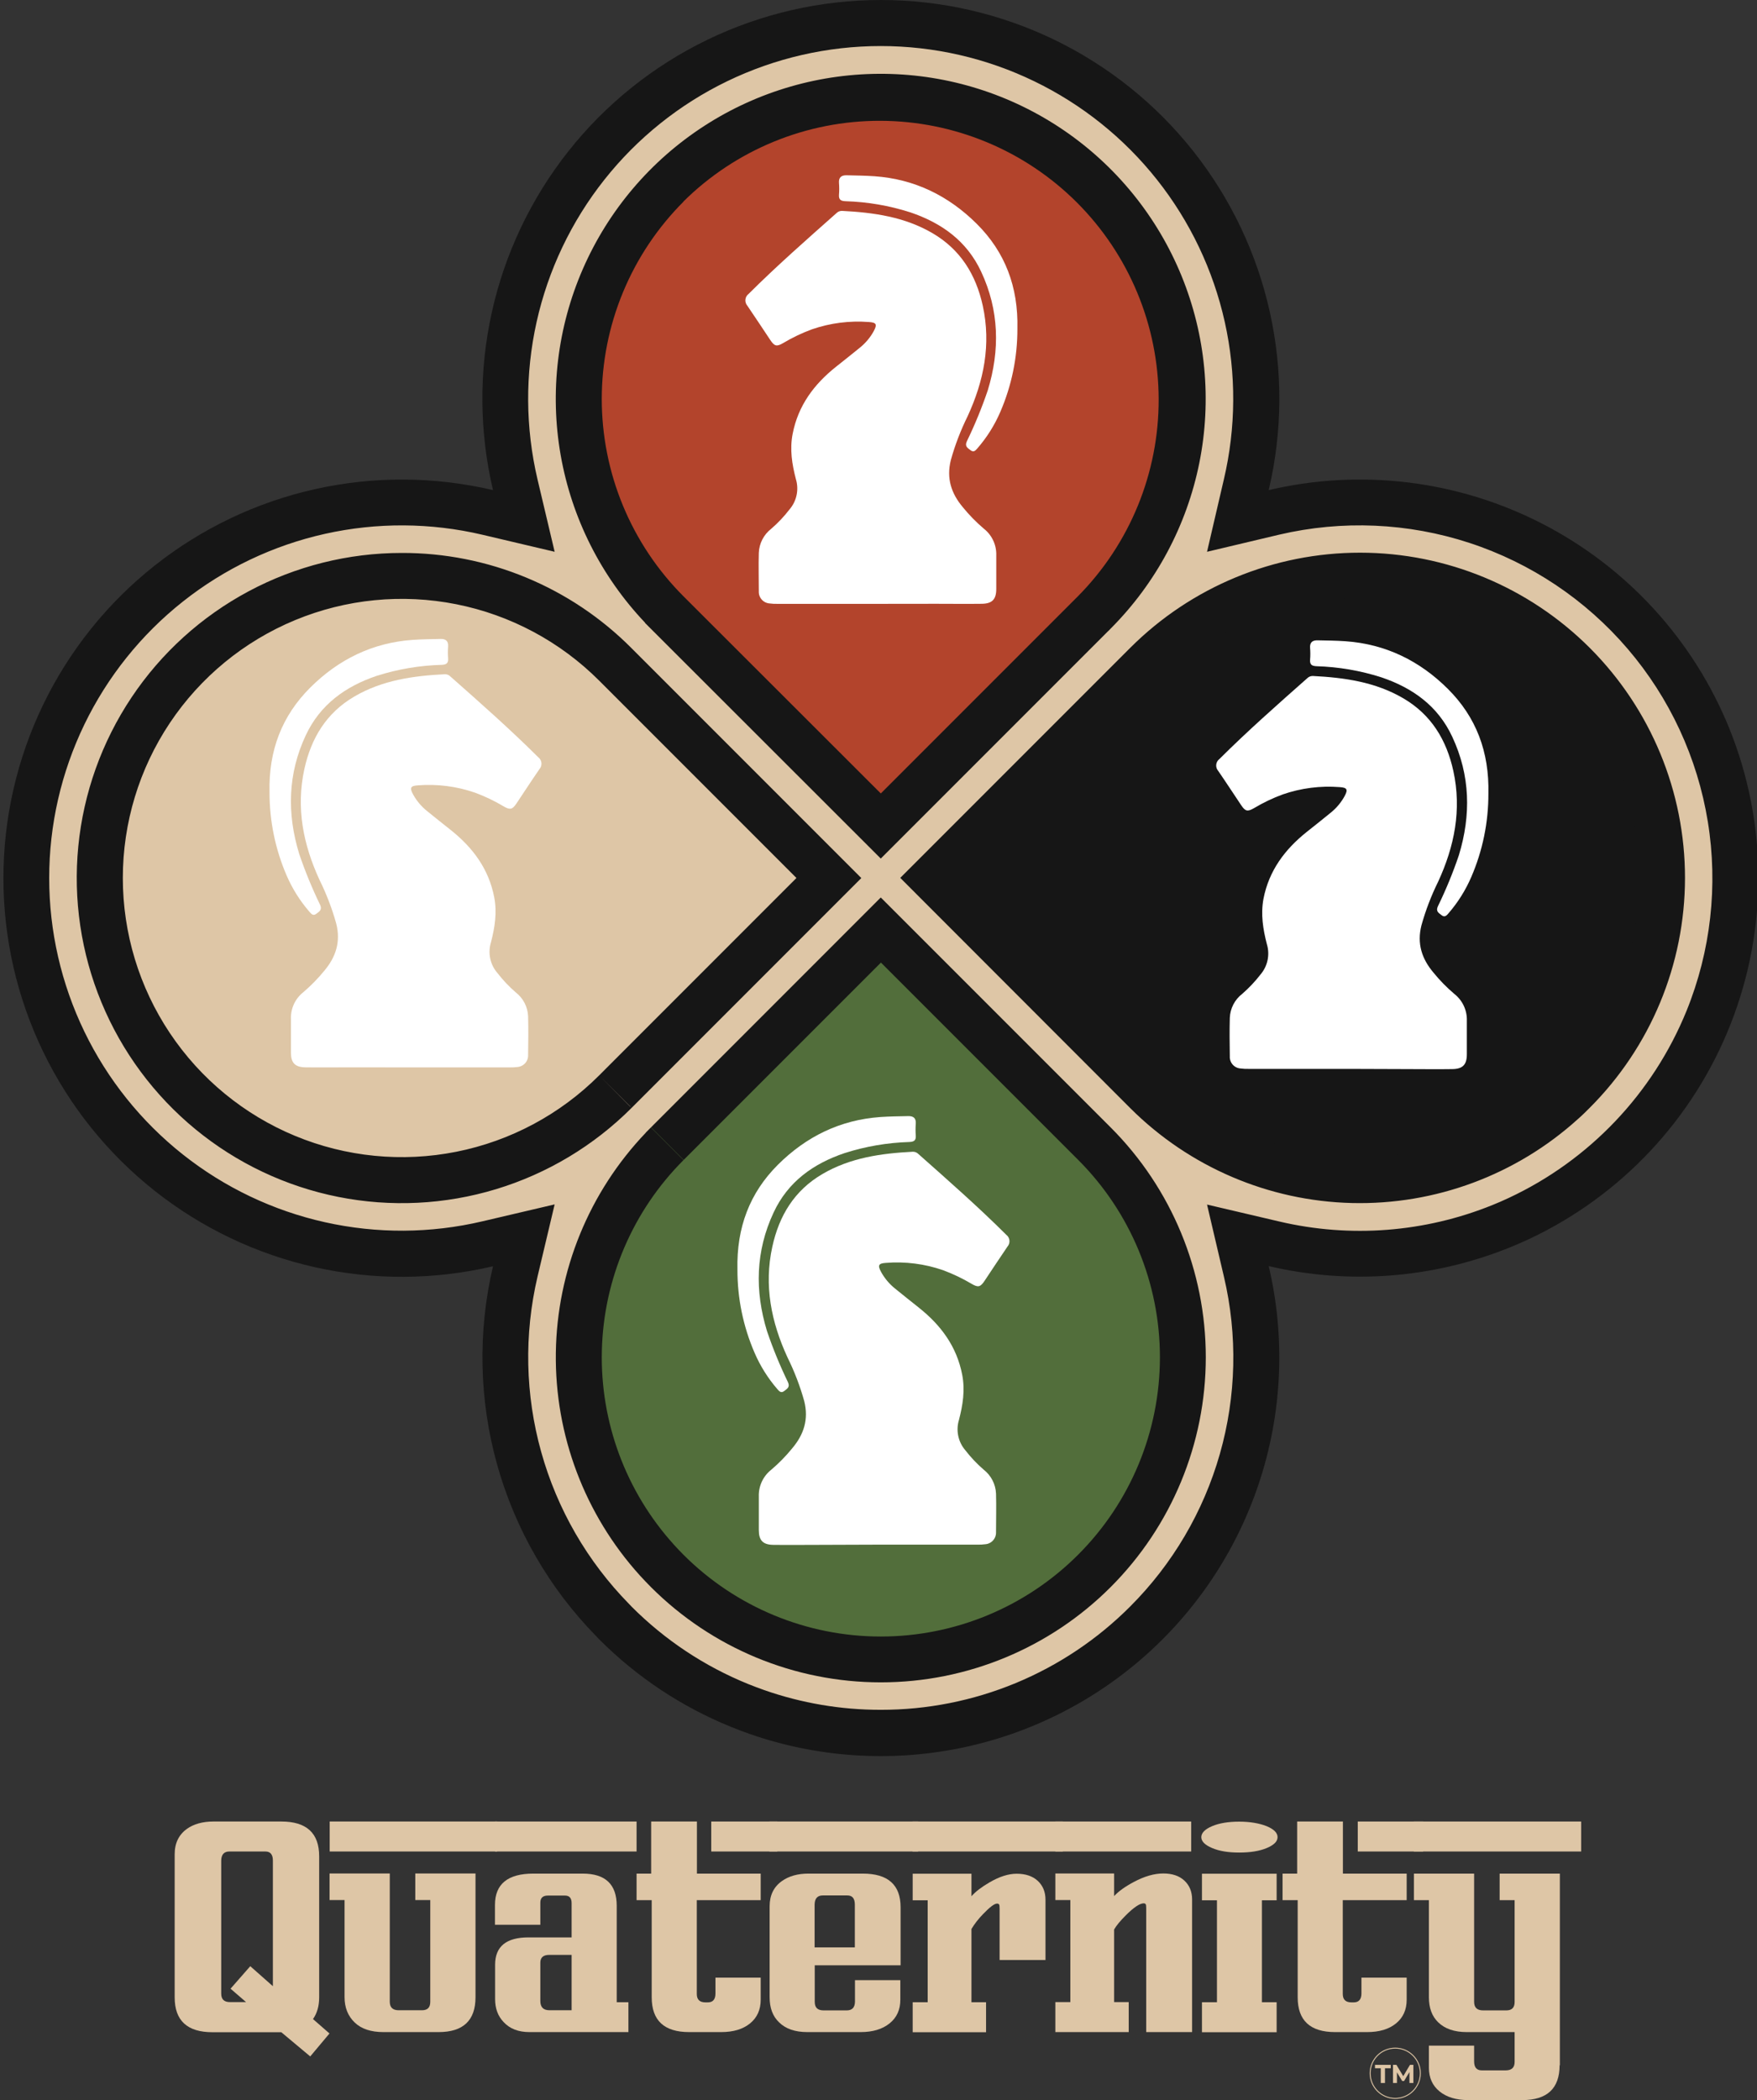 <svg width="513" height="613" viewBox="0 0 513 613" fill="none" xmlns="http://www.w3.org/2000/svg">
    <rect x="0" y="0" width="513" height="613" fill="#333333" stroke="none"/>
    <g>
        <path d="M235.734 19.91L188.414 49.38L164.304 107.38C164.304 107.38 164.304 157.38 167.874 159.17C171.444 160.96 256.274 253.82 256.274 253.82L349.134 160.06L354.494 112.73L349.134 63.62L325.034 37.73L287.524 19.05L250.944 15.45L235.734 19.91Z"
              fill="#B3442C"/>
        <path d="M282.174 488.69L329.494 459.23L353.604 401.23C353.604 401.23 353.604 351.23 350.034 349.44C346.464 347.65 261.634 254.79 261.634 254.79L168.764 348.55L163.414 395.87L168.764 444.98L192.874 470.87L230.384 489.63L266.994 493.2L282.174 488.69Z"
              fill="#526E3B"/>
        <path d="M490.724 223.75L461.254 176.43L403.254 152.32C403.254 152.32 353.254 152.32 351.464 155.89C349.674 159.46 256.814 244.29 256.814 244.29L350.574 337.15L397.894 342.51L446.944 337.15L472.844 313.05L491.594 275.54L495.164 238.93L490.724 223.75Z"
              fill="#161616"/>
        <path d="M25.014 274.39L54.474 321.72L112.474 345.83C112.474 345.83 162.474 345.83 164.264 342.25C166.054 338.67 258.944 253.86 258.944 253.86L165.184 160.99L117.864 155.63L68.754 160.99L42.854 185.1L24.104 222.6L20.544 259.21L25.014 274.39Z"
              fill="#DEC6A6"/>
        <path d="M504.874 212.5C494.419 186.801 475.128 165.682 450.479 152.949C425.829 140.215 397.442 136.705 370.434 143.05C374.461 125.969 374.572 108.198 370.759 91.068C366.945 73.938 359.306 57.892 348.413 44.132C337.521 30.373 323.656 19.255 307.858 11.613C292.06 3.97 274.738 0 257.189 0C239.639 0 222.317 3.97 206.519 11.613C190.721 19.255 176.857 30.373 165.964 44.132C155.071 57.892 147.432 73.938 143.619 91.068C139.805 108.198 139.917 125.969 143.944 143.05C126.868 139.041 109.106 138.944 91.988 142.768C74.87 146.591 58.837 154.236 45.09 165.129C31.342 176.023 20.236 189.884 12.601 205.675C4.966 221.467 1 238.78 1 256.32C1 273.86 4.966 291.174 12.601 306.965C20.236 322.756 31.342 336.617 45.09 347.511C58.837 358.404 74.87 366.049 91.988 369.872C109.106 373.696 126.868 373.599 143.944 369.59C139.454 388.689 139.871 408.613 145.155 427.507C150.439 446.401 160.418 463.651 174.164 477.65C174.434 477.92 174.674 478.2 174.944 478.47C185.928 489.492 199.023 498.185 213.444 504.03C215.184 504.73 216.944 505.4 218.704 506.03C238.396 512.921 259.579 514.392 280.034 510.289C300.49 506.185 319.466 496.658 334.977 482.705C350.488 468.752 361.963 450.886 368.201 430.978C374.439 411.069 375.21 389.849 370.434 369.54C393.892 375.041 418.479 373.14 440.814 364.1C442.627 363.367 444.41 362.593 446.164 361.78C473.215 349.161 494.389 326.637 505.314 298.858C516.239 271.079 516.081 240.166 504.874 212.5ZM199.564 58.8C214.869 43.664 235.542 35.202 257.066 35.261C278.591 35.319 299.218 43.895 314.44 59.114C329.661 74.333 338.241 94.959 338.303 116.483C338.366 138.008 329.907 158.683 314.774 173.99L257.174 231.59L199.564 174.05C191.999 166.487 185.998 157.508 181.904 147.626C177.81 137.744 175.702 127.152 175.702 116.455C175.702 105.758 177.81 95.166 181.904 85.284C185.998 75.402 191.999 66.423 199.564 58.86V58.8ZM314.764 453.8C299.487 469.076 278.768 477.658 257.164 477.658C235.56 477.658 214.84 469.076 199.564 453.8C198.564 452.8 197.674 451.85 196.764 450.85C182.74 435.354 175.209 415.059 175.73 394.165C176.251 373.272 184.784 353.378 199.564 338.6L186.504 325.53L174.944 313.87C163.55 325.265 149.034 333.025 133.23 336.169C117.426 339.313 101.045 337.7 86.157 331.534C71.27 325.368 58.546 314.926 49.594 301.528C40.641 288.13 35.863 272.379 35.863 256.265C35.863 240.151 40.641 224.4 49.594 211.002C58.546 197.604 71.27 187.162 86.157 180.996C101.045 174.83 117.426 173.217 133.23 176.361C149.034 179.505 163.55 187.265 174.944 198.66L232.544 256.26L174.944 313.87L199.614 338.55L257.214 280.95L314.814 338.55C330.087 353.828 338.668 374.547 338.668 396.15C338.668 417.753 330.087 438.472 314.814 453.75L314.764 453.8ZM339.444 313.88L281.844 256.28L339.444 198.68C346.992 191.046 355.976 184.979 365.877 180.828C375.779 176.678 386.403 174.525 397.139 174.495C407.875 174.465 418.511 176.557 428.436 180.652C438.361 184.746 447.378 190.762 454.97 198.354C462.562 205.945 468.578 214.963 472.672 224.888C476.767 234.812 478.859 245.449 478.829 256.185C478.798 266.921 476.646 277.545 472.496 287.447C468.345 297.348 462.278 306.331 454.644 313.88C453.644 314.88 452.694 315.78 451.694 316.69C436.195 330.71 415.902 338.237 395.009 337.716C374.117 337.195 354.224 328.665 339.444 313.89V313.88Z"
              fill="#161616"/>
        <path d="M257.164 499.05C245.566 499.064 234.05 497.113 223.104 493.28C221.524 492.72 219.954 492.13 218.444 491.52C205.687 486.348 194.103 478.658 184.384 468.91L184.314 468.82C184.094 468.59 183.884 468.36 183.654 468.14C171.509 455.76 162.692 440.509 158.023 423.807C153.353 407.106 152.982 389.494 156.944 372.61L161.944 351.53L140.864 356.47C125.755 360.024 110.039 360.116 94.89 356.737C79.741 353.359 65.552 346.598 53.386 336.962C41.219 327.325 31.389 315.061 24.631 301.089C17.874 287.116 14.364 271.796 14.364 256.275C14.364 240.754 17.874 225.434 24.631 211.461C31.389 197.489 41.219 185.225 53.386 175.588C65.552 165.952 79.741 159.191 94.89 155.813C110.039 152.435 125.755 152.526 140.864 156.08L161.944 161.05L156.944 139.94C153.39 124.832 153.298 109.115 156.677 93.966C160.055 78.817 166.815 64.629 176.452 52.462C186.089 40.295 198.353 30.465 212.325 23.708C226.298 16.95 241.618 13.44 257.139 13.44C272.66 13.44 287.98 16.95 301.952 23.708C315.925 30.465 328.189 40.295 337.825 52.462C347.462 64.629 354.223 78.817 357.601 93.966C360.979 109.115 360.888 124.832 357.334 139.94L352.424 161.05L373.504 156.05C391.888 151.748 411.1 152.581 429.043 158.459C446.985 164.338 462.966 175.035 475.24 189.381C487.514 203.728 495.609 221.172 498.639 239.808C501.67 258.443 499.52 277.554 492.424 295.05C482.613 319.141 464.071 338.641 440.504 349.65C438.954 350.38 437.364 351.07 435.774 351.71C416.014 359.713 394.259 361.393 373.504 356.52L352.424 351.58L357.364 372.66C361.381 389.713 360.97 407.51 356.171 424.36C351.372 441.21 342.343 456.553 329.944 468.93C320.392 478.494 309.046 486.078 296.557 491.246C284.067 496.415 270.68 499.067 257.164 499.05ZM188.554 330.61C171.997 347.945 162.614 370.904 162.291 394.873C161.968 418.842 170.729 442.046 186.814 459.82C187.874 460.98 188.964 462.13 190.074 463.24C207.869 481.036 232.004 491.034 257.17 491.035C282.337 491.036 306.473 481.04 324.269 463.245C342.065 445.45 352.063 421.315 352.064 396.149C352.065 370.982 342.069 346.846 324.274 329.05L257.164 261.95L188.594 330.53L188.554 330.61ZM330.024 323.45C347.248 340.631 370.414 350.541 394.736 351.131C419.057 351.72 442.676 342.946 460.714 326.62C461.864 325.62 463.014 324.49 464.124 323.37C481.936 305.589 491.955 281.46 491.976 256.291C491.998 231.123 482.02 206.977 464.239 189.165C446.457 171.353 422.328 161.334 397.16 161.313C371.992 161.291 347.846 171.269 330.034 189.05L262.854 256.23L330.024 323.45ZM117.294 161.39C101.69 161.391 86.327 165.24 72.566 172.596C58.805 179.952 47.07 190.588 38.401 203.562C29.732 216.536 24.396 231.447 22.866 246.976C21.336 262.504 23.659 278.171 29.63 292.587C35.6 307.003 45.033 319.725 57.094 329.625C69.155 339.525 83.472 346.298 98.775 349.344C114.079 352.39 129.897 351.616 144.83 347.088C159.762 342.561 173.348 334.422 184.384 323.39L251.484 256.28L184.384 189.18C175.593 180.344 165.137 173.338 153.621 168.568C142.105 163.798 129.758 161.358 117.294 161.39ZM257.164 250.59L323.584 184.17L323.674 184.11L324.344 183.41C337.514 170.199 346.499 153.399 350.173 135.11C353.847 116.821 352.048 97.854 345.002 80.582C337.955 63.309 325.973 48.497 310.554 37.998C295.135 27.498 276.962 21.777 258.309 21.549C239.656 21.322 221.35 26.598 205.679 36.718C190.008 46.838 177.668 61.353 170.202 78.448C162.736 95.543 160.475 114.46 163.701 132.834C166.928 151.207 175.5 168.222 188.344 181.75V181.83L188.524 182.01L257.164 250.59Z"
              fill="#DEC6A6"/>
        <path d="M256.234 450.84H285.394C286.152 450.86 286.912 450.82 287.664 450.72C288.545 450.658 289.368 450.255 289.956 449.595C290.545 448.936 290.852 448.073 290.814 447.19C290.814 443.44 290.924 439.69 290.814 435.95C290.757 434.591 290.404 433.261 289.781 432.052C289.157 430.843 288.278 429.784 287.204 428.95C285.231 427.245 283.436 425.345 281.844 423.28C280.814 422.081 280.104 420.64 279.781 419.093C279.457 417.546 279.531 415.942 279.994 414.43C281.124 410.09 281.814 405.74 280.934 401.23C279.344 393.01 274.724 386.79 268.324 381.7C265.994 379.83 263.644 377.99 261.324 376.09C259.668 374.76 258.289 373.12 257.264 371.26C256.204 369.31 256.484 368.74 258.664 368.6C264.308 368.151 269.984 368.877 275.334 370.73C278.239 371.808 281.04 373.147 283.704 374.73C285.604 375.84 286.254 375.66 287.464 373.85C289.704 370.51 291.894 367.14 294.154 363.85C294.368 363.605 294.53 363.319 294.629 363.009C294.728 362.699 294.762 362.373 294.729 362.049C294.696 361.725 294.597 361.412 294.438 361.128C294.279 360.845 294.063 360.597 293.804 360.4C285.564 352.19 276.804 344.5 268.134 336.81C267.924 336.598 267.672 336.431 267.396 336.319C267.119 336.208 266.822 336.154 266.524 336.16C257.294 336.63 248.244 337.9 240.084 342.69C231.924 347.48 227.474 354.83 225.494 363.9C223.014 375.22 225.184 385.9 229.934 396.2C231.954 400.285 233.588 404.551 234.814 408.94C236.154 414.28 234.694 418.7 231.334 422.69C229.486 424.969 227.431 427.072 225.194 428.97C224.013 429.898 223.067 431.092 222.435 432.454C221.802 433.816 221.501 435.309 221.554 436.81C221.554 440.06 221.554 443.32 221.554 446.58C221.554 449.58 222.734 450.86 225.774 450.9C230.224 450.96 234.684 450.9 239.134 450.9L256.234 450.84Z"
              fill="white"/>
        <path d="M215.314 370.52C215.287 378.885 216.989 387.165 220.314 394.84C221.967 398.686 224.204 402.255 226.944 405.42C227.484 406.04 228.024 406.72 228.944 406.02C229.864 405.32 230.714 404.86 230.064 403.42C227.717 398.585 225.673 393.609 223.944 388.52C220.344 376.75 220.614 365.15 225.864 353.92C230.054 344.92 237.444 339.64 246.624 336.55C252.729 334.6 259.077 333.512 265.484 333.32C266.854 333.26 267.484 332.88 267.384 331.43C267.294 330.292 267.294 329.148 267.384 328.01C267.514 326.35 266.674 325.72 265.174 325.76C262.454 325.82 259.744 325.84 257.034 326.03C245.304 326.86 235.384 331.74 227.144 339.94C218.904 348.14 215.034 358.29 215.314 370.52Z"
              fill="white"/>
        <path d="M119.614 311.55H148.774C149.536 311.565 150.298 311.525 151.054 311.43C151.936 311.368 152.76 310.963 153.347 310.301C153.934 309.639 154.238 308.774 154.194 307.89C154.244 304.14 154.304 300.39 154.194 296.65C154.141 295.29 153.79 293.959 153.166 292.749C152.543 291.54 151.661 290.482 150.584 289.65C148.612 287.945 146.816 286.045 145.224 283.98C144.179 282.773 143.459 281.32 143.13 279.758C142.801 278.196 142.875 276.576 143.344 275.05C144.474 270.72 145.164 266.36 144.294 261.86C142.704 253.64 138.074 247.42 131.684 242.32C129.344 240.46 127.004 238.61 124.684 236.72C123.025 235.387 121.643 233.743 120.614 231.88C119.564 229.94 119.834 229.36 122.014 229.22C127.662 228.777 133.341 229.505 138.694 231.36C141.598 232.432 144.397 233.771 147.054 235.36C148.964 236.46 149.604 236.29 150.824 234.47C153.054 231.13 155.244 227.76 157.514 224.47C157.728 224.225 157.889 223.938 157.987 223.628C158.085 223.318 158.118 222.99 158.085 222.667C158.051 222.343 157.951 222.03 157.791 221.747C157.63 221.463 157.414 221.216 157.154 221.02C148.914 212.82 140.204 205.13 131.494 197.44C131.286 197.225 131.035 197.056 130.758 196.944C130.48 196.832 130.183 196.78 129.884 196.79C120.644 197.25 111.594 198.53 103.434 203.31C95.274 208.09 90.844 215.45 88.854 224.52C86.384 235.85 88.544 246.52 93.294 256.83C95.316 260.915 96.949 265.18 98.174 269.57C99.524 274.91 98.054 279.32 94.704 283.32C92.847 285.595 90.789 287.697 88.554 289.6C87.38 290.53 86.441 291.724 85.814 293.084C85.187 294.444 84.889 295.933 84.944 297.43C84.944 300.69 84.944 303.95 84.944 307.21C84.944 310.21 86.124 311.48 89.164 311.53C93.624 311.59 98.074 311.53 102.524 311.53L119.614 311.55Z"
              fill="white"/>
        <path d="M78.694 231.22C78.674 239.587 80.376 247.869 83.694 255.55C85.358 259.392 87.6 262.957 90.344 266.12C90.884 266.75 91.434 267.42 92.344 266.72C93.254 266.02 94.124 265.57 93.474 264.12C91.125 259.286 89.081 254.31 87.354 249.22C83.754 237.46 84.014 225.85 89.274 214.62C93.454 205.67 100.844 200.34 110.024 197.25C116.15 195.304 122.519 194.227 128.944 194.05C130.304 193.99 130.944 193.61 130.834 192.16C130.744 191.022 130.744 189.878 130.834 188.74C130.964 187.08 130.134 186.45 128.624 186.49C125.914 186.56 123.194 186.57 120.494 186.76C108.764 187.59 98.834 192.47 90.594 200.68C82.354 208.89 78.414 218.99 78.694 231.22Z"
              fill="white"/>
        <path d="M256.134 176.25C246.414 176.25 236.694 176.25 226.974 176.25C226.215 176.27 225.456 176.23 224.704 176.13C223.82 176.068 222.996 175.663 222.408 175.002C221.819 174.34 221.512 173.475 221.554 172.59C221.554 168.85 221.444 165.1 221.554 161.35C221.611 159.991 221.963 158.661 222.587 157.452C223.21 156.243 224.09 155.184 225.164 154.35C227.139 152.647 228.935 150.747 230.524 148.68C231.555 147.479 232.265 146.037 232.588 144.488C232.912 142.939 232.838 141.333 232.374 139.82C231.244 135.49 230.554 131.13 231.434 126.63C233.024 118.41 237.644 112.19 244.044 107.09C246.374 105.23 248.724 103.39 251.044 101.49C252.699 100.16 254.079 98.52 255.104 96.66C256.164 94.66 255.884 94.14 253.714 93.99C248.066 93.55 242.388 94.279 237.034 96.13C234.127 97.204 231.325 98.543 228.664 100.13C226.764 101.24 226.114 101.06 224.904 99.24C222.664 95.9 220.474 92.54 218.214 89.24C217.999 88.995 217.838 88.709 217.739 88.399C217.64 88.09 217.606 87.763 217.638 87.439C217.671 87.115 217.77 86.802 217.93 86.518C218.089 86.234 218.305 85.987 218.564 85.79C226.804 77.58 235.564 69.89 244.234 62.2C244.444 61.988 244.695 61.821 244.972 61.709C245.249 61.598 245.545 61.544 245.844 61.55C255.084 62.02 264.124 63.29 272.284 68.07C280.444 72.85 284.944 80.15 286.944 89.23C289.424 100.55 287.254 111.23 282.504 121.53C280.482 125.615 278.848 129.88 277.624 134.27C276.284 139.61 277.744 144.02 281.104 148.02C282.954 150.297 285.009 152.399 287.244 154.3C288.425 155.225 289.371 156.417 290.004 157.778C290.636 159.139 290.938 160.63 290.884 162.13C290.884 165.39 290.884 168.65 290.884 171.91C290.884 174.91 289.714 176.19 286.664 176.23C282.214 176.29 277.754 176.23 273.304 176.23L256.134 176.25Z"
              fill="white"/>
        <path d="M297.054 95.92C297.081 104.288 295.378 112.571 292.054 120.25C290.394 124.098 288.151 127.666 285.404 130.83C284.864 131.45 284.324 132.13 283.404 131.43C282.484 130.73 281.634 130.27 282.284 128.83C284.631 123.995 286.675 119.019 288.404 113.93C292.004 102.16 291.734 90.56 286.484 79.32C282.294 70.32 274.904 65.05 265.724 61.96C259.62 60.004 253.271 58.917 246.864 58.73C245.494 58.67 244.864 58.29 244.964 56.84C245.059 55.702 245.059 54.558 244.964 53.42C244.834 51.76 245.674 51.13 247.184 51.16C249.894 51.23 252.604 51.25 255.314 51.44C267.044 52.26 276.964 57.15 285.204 65.35C293.444 73.55 297.334 83.69 297.054 95.92Z"
              fill="white"/>
        <path d="M393.654 311.98H364.494C363.732 312 362.969 311.96 362.214 311.86C361.332 311.801 360.509 311.398 359.922 310.737C359.334 310.077 359.03 309.213 359.074 308.33C359.024 304.58 358.964 300.83 359.074 297.09C359.127 295.73 359.477 294.399 360.101 293.189C360.725 291.98 361.607 290.922 362.684 290.09C364.654 288.382 366.449 286.483 368.044 284.42C369.07 283.218 369.777 281.778 370.1 280.231C370.423 278.685 370.352 277.082 369.894 275.57C368.764 271.23 368.074 266.88 368.894 262.37C370.484 254.15 375.114 247.94 381.504 242.84C383.844 240.98 386.184 239.13 388.504 237.23C390.165 235.903 391.548 234.262 392.574 232.4C393.624 230.46 393.354 229.88 391.174 229.74C385.526 229.293 379.846 230.022 374.494 231.88C371.589 232.952 368.791 234.291 366.134 235.88C364.224 236.98 363.584 236.8 362.374 234.99C360.134 231.65 357.944 228.28 355.674 224.99C355.46 224.745 355.299 224.458 355.201 224.148C355.103 223.838 355.069 223.51 355.103 223.187C355.137 222.863 355.237 222.55 355.397 222.267C355.557 221.983 355.774 221.736 356.034 221.54C364.274 213.33 372.984 205.65 381.694 197.95C381.905 197.739 382.156 197.573 382.433 197.461C382.709 197.349 383.006 197.295 383.304 197.3C392.544 197.77 401.594 199.04 409.754 203.83C417.914 208.62 422.354 215.97 424.344 225.04C426.814 236.37 424.654 247.04 419.904 257.34C417.885 261.426 416.252 265.691 415.024 270.08C413.674 275.42 415.144 279.84 418.494 283.83C420.345 286.109 422.404 288.212 424.644 290.11C425.824 291.039 426.768 292.233 427.4 293.595C428.033 294.957 428.335 296.449 428.284 297.95C428.284 301.21 428.284 304.47 428.284 307.72C428.284 310.72 427.104 312 424.064 312.04C419.604 312.11 415.154 312.04 410.704 312.04L393.654 311.98Z"
              fill="white"/>
        <path d="M434.574 231.65C434.593 240.017 432.891 248.299 429.574 255.98C427.916 259.821 425.68 263.386 422.944 266.55C422.404 267.17 421.854 267.85 420.944 267.15C420.034 266.45 419.164 266 419.814 264.55C422.17 259.718 424.218 254.741 425.944 249.65C429.544 237.88 429.284 226.28 424.024 215.05C419.844 206.05 412.454 200.77 403.274 197.68C397.165 195.729 390.814 194.641 384.404 194.45C383.044 194.39 382.404 194.01 382.514 192.56C382.604 191.422 382.604 190.278 382.514 189.14C382.384 187.48 383.214 186.85 384.724 186.89C387.434 186.95 390.154 186.97 392.854 187.16C404.584 187.99 414.514 192.87 422.754 201.08C430.994 209.29 434.854 219.42 434.574 231.65Z"
              fill="white"/>
        <path d="M403.152 603.67H401.462V602.672H406.069V603.67H404.38V607.969H403.152V603.67Z" fill="#DEC6A6"/>
        <path d="M411.521 607.969V604.783L409.947 607.393H409.409L407.874 604.86V607.969H406.722V602.672H407.72L409.716 605.973L411.674 602.672H412.672V607.969H411.521Z"
              fill="#DEC6A6"/>
        <path d="M407.375 612.461C411.424 612.461 414.707 609.178 414.707 605.128C414.707 601.079 411.424 597.796 407.375 597.796C403.325 597.796 400.042 601.079 400.042 605.128C400.042 609.178 403.325 612.461 407.375 612.461Z"
              stroke="#DEC6A6" stroke-width="0.27" stroke-miterlimit="10"/>
        <path d="M96.185 593.535L90.58 600.215L82.134 593.151H62.056C54.685 593.151 51 589.772 51 582.977V541.209C51 537.984 52.19 535.527 54.57 533.8C56.567 532.379 59.177 531.65 62.325 531.65H82.134C89.505 531.65 93.191 535.028 93.191 541.823V582.977C93.191 585.511 92.576 587.623 91.386 589.312L96.223 593.535H96.185ZM79.677 579.753V543.052C79.677 541.286 78.948 540.403 77.489 540.403H66.97C65.396 540.403 64.59 541.324 64.59 543.129V581.864C64.59 583.553 65.435 584.359 67.162 584.359H71.846L67.316 580.444L73.074 573.879L79.716 579.753H79.677Z"
              fill="#DEC6A6"/>
        <path d="M145.132 531.65V540.403H96.262V531.65H145.132ZM138.836 582.939C138.836 589.734 135.228 593.112 128.049 593.112H111.963C108.316 593.112 105.514 592.191 103.556 590.31C101.598 588.429 100.6 585.972 100.6 582.901V554.569H96.224V546.814H113.806V584.244C113.806 585.933 114.689 586.74 116.417 586.74H123.212C124.824 586.74 125.63 585.933 125.63 584.283V554.569H121.254V546.814H138.836V582.901V582.939Z"
              fill="#DEC6A6"/>
        <path d="M185.864 531.65H144.556V540.403H185.864V531.65Z" fill="#DEC6A6"/>
        <path d="M183.522 593.112H154.576C151.39 593.112 148.856 592.153 147.052 590.195C145.363 588.429 144.556 586.202 144.556 583.477V573.457C144.556 568.121 147.82 565.472 154.307 565.472H166.899V555.49C166.899 553.993 166.247 553.264 164.98 553.264H159.951C158.492 553.264 157.763 553.955 157.763 555.337V561.786H144.518V555.989C144.518 549.885 148.28 546.852 155.728 546.852H170.124C176.766 546.852 180.067 550 180.067 556.258V584.398H183.484V593.151L183.522 593.112ZM166.899 586.778V570.577H160.335C158.646 570.577 157.763 571.345 157.763 572.842V584.014C157.763 585.857 158.646 586.74 160.45 586.74H166.899V586.778Z"
              fill="#DEC6A6"/>
        <path d="M222.066 554.607H203.447V581.979C203.447 583.63 204.291 584.436 205.98 584.436H206.672C208.169 584.436 208.898 583.553 208.898 581.826V577.219H222.104V583.668C222.104 586.586 221.068 588.889 218.995 590.579C216.922 592.268 214.119 593.112 210.549 593.112H201.22C193.926 593.112 190.279 589.734 190.279 582.939V554.607H185.864V546.852H190.125V531.65H203.485V546.852H222.104V554.607H222.066Z"
              fill="#DEC6A6"/>
        <path d="M226.941 531.65H207.67V540.403H226.941V531.65Z" fill="#DEC6A6"/>
        <path d="M268.057 531.65V540.403H224.638V531.65H268.057ZM262.836 573.61H237.882V584.283C237.882 585.972 238.727 586.778 240.455 586.778H247.25C248.824 586.778 249.63 585.895 249.63 584.168V577.948H262.874V583.668C262.874 586.586 261.838 588.889 259.726 590.579C257.615 592.268 254.812 593.112 251.281 593.112H235.733C232.124 593.112 229.36 592.153 227.44 590.233C225.598 588.467 224.715 586.049 224.715 582.939V556.373C224.715 553.187 225.905 550.73 228.285 549.041C230.32 547.582 232.93 546.852 236.04 546.852H251.895C259.266 546.852 262.951 550.116 262.951 556.68V573.61H262.836ZM249.591 568.351V555.912C249.591 554.108 248.862 553.225 247.403 553.225H240.224C238.65 553.225 237.844 554.147 237.844 555.989V568.389H249.591V568.351Z"
              fill="#DEC6A6"/>
        <path d="M310.324 531.65V540.403H266.445V531.65H310.324ZM305.219 572.075H291.859V557.026C291.859 556.412 291.82 556.028 291.705 555.874C291.629 555.721 291.437 555.605 291.129 555.605C290.323 555.605 288.98 556.642 287.022 558.677C285.678 560.059 284.565 561.479 283.643 563.015V584.398H287.905V593.151H266.483V584.398H270.86V554.646H266.483V546.891H283.643V553.456C284.872 552.073 286.638 550.73 288.903 549.425C291.782 547.735 294.431 546.891 296.85 546.891C299.422 546.891 301.495 547.582 302.992 548.964C304.489 550.346 305.257 552.189 305.257 554.492V572.113L305.219 572.075Z"
              fill="#DEC6A6"/>
        <path d="M347.793 531.65H308.136V540.403H347.793V531.65Z" fill="#DEC6A6"/>
        <path d="M348.023 593.112H334.664V556.949C334.664 556.335 334.625 555.951 334.51 555.797C334.433 555.644 334.203 555.529 333.934 555.529C332.783 555.529 331.017 556.719 328.675 559.061C327.101 560.635 325.949 562.017 325.296 563.168V584.36H329.558V593.112H308.136V584.36H312.513V554.569H308.136V546.814H325.296V553.417C326.563 552.035 328.483 550.653 331.017 549.309C334.165 547.62 337.044 546.814 339.654 546.814C342.265 546.814 344.3 547.505 345.797 548.887C347.294 550.269 348.062 552.112 348.062 554.415V593.112H348.023Z"
              fill="#DEC6A6"/>
        <path d="M373.015 536.219C373.015 537.485 371.94 538.522 369.829 539.405C367.718 540.288 365.03 540.71 361.806 540.71C358.581 540.71 356.047 540.288 353.936 539.405C351.824 538.522 350.749 537.447 350.749 536.219C350.749 534.99 351.824 533.877 353.936 532.994C356.047 532.111 358.696 531.688 361.806 531.688C364.915 531.688 367.641 532.149 369.791 532.994C371.94 533.877 373.015 534.952 373.015 536.219ZM372.747 593.151H350.941V584.398H355.318V554.646H350.941V546.891H372.747V554.646H368.447V584.398H372.747V593.151Z"
              fill="#DEC6A6"/>
        <path d="M410.676 554.607H392.057V581.979C392.057 583.63 392.901 584.436 394.591 584.436H395.282C396.74 584.436 397.508 583.553 397.508 581.826V577.219H410.714V583.668C410.714 586.586 409.678 588.889 407.605 590.579C405.532 592.268 402.729 593.112 399.159 593.112H389.83C382.536 593.112 378.889 589.734 378.889 582.939V554.607H374.474V546.852H378.736V531.65H392.095V546.852H410.714V554.607H410.676Z"
              fill="#DEC6A6"/>
        <path d="M415.513 531.65H396.433V540.403H415.513V531.65Z" fill="#DEC6A6"/>
        <path d="M461.658 531.65H412.787V540.403H461.658V531.65Z" fill="#DEC6A6"/>
        <path d="M455.362 602.787C455.362 609.582 451.715 612.96 444.459 612.96H428.719C425.187 612.96 422.385 612.115 420.312 610.426C418.239 608.737 417.202 606.434 417.202 603.516V597.067H430.408V601.673C430.408 603.401 431.138 604.284 432.635 604.284H439.622C441.35 604.284 442.233 603.478 442.233 601.827V593.112H428.259C424.65 593.112 421.847 592.153 419.89 590.233C418.085 588.467 417.202 586.049 417.202 582.939V554.607H412.826V546.852H430.408V584.283C430.408 585.972 431.291 586.778 433.019 586.778H439.814C441.426 586.778 442.233 585.972 442.233 584.321V554.607H437.856V546.852H455.439V602.825L455.362 602.787Z"
              fill="#DEC6A6"/>
    </g>
</svg>
